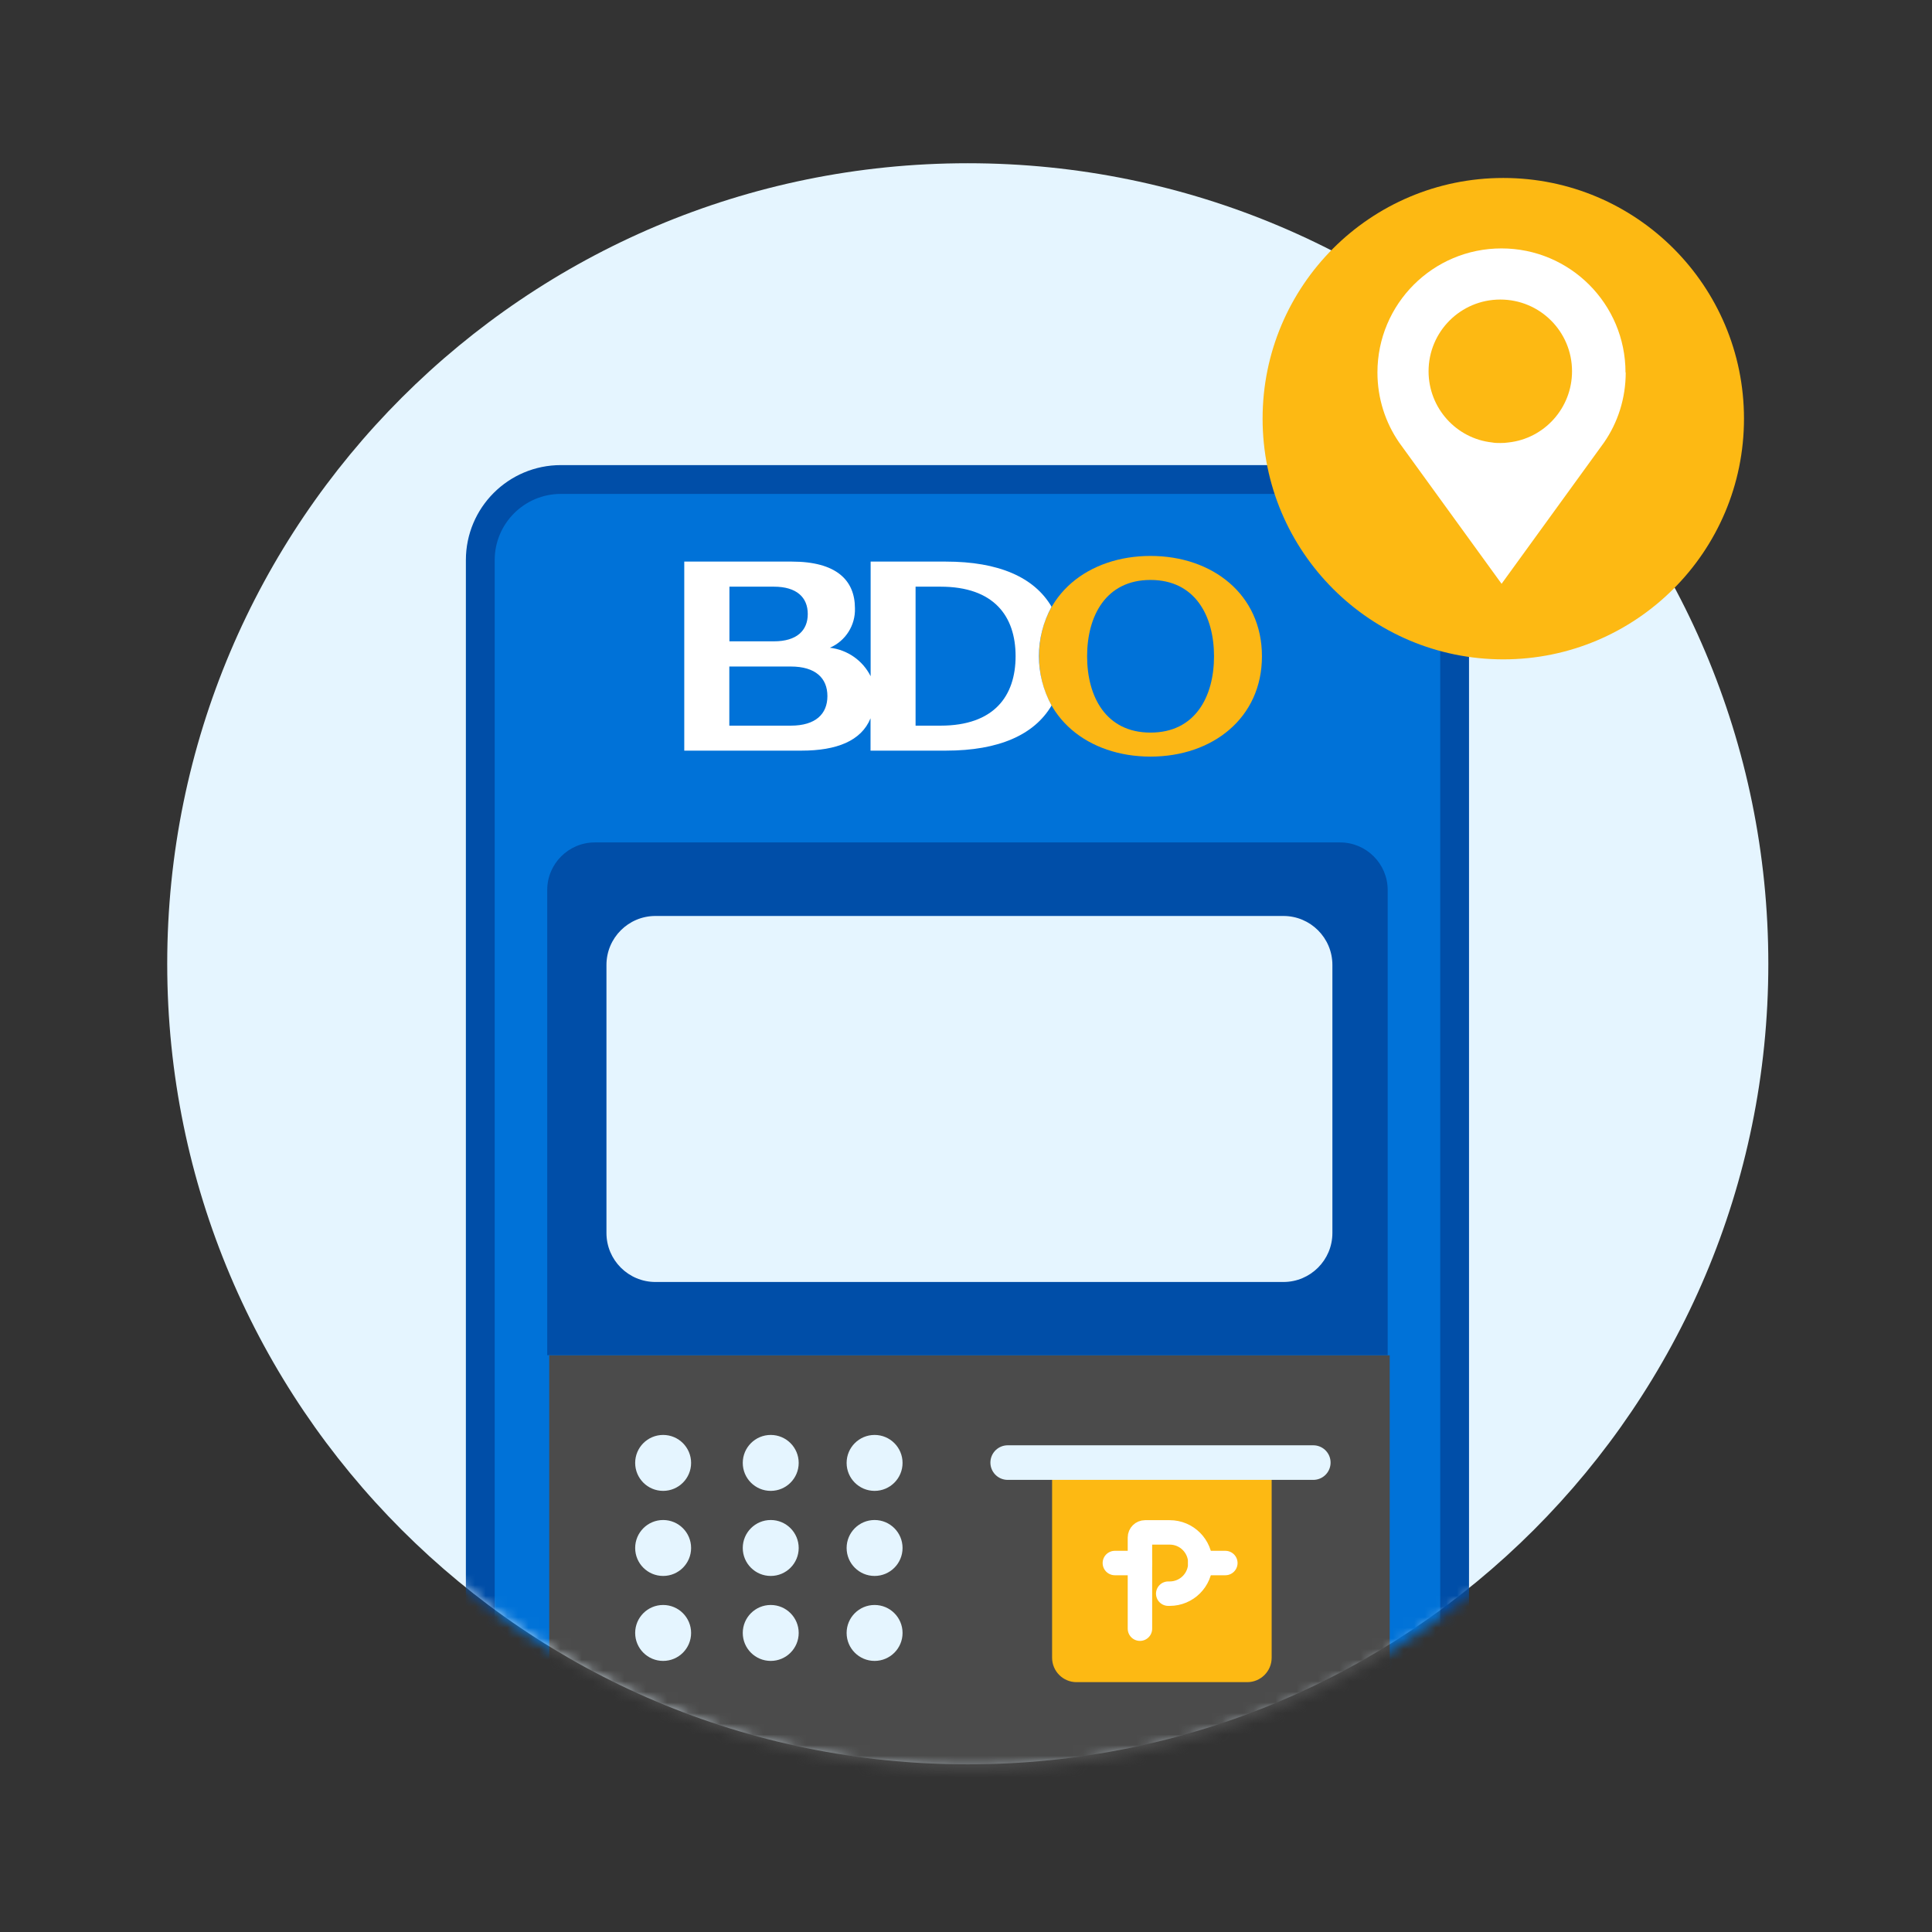 <svg width="181" height="181" viewBox="0 0 181 181" fill="none" xmlns="http://www.w3.org/2000/svg">
<rect x="0" y="0" width="181" height="181" fill="#333333" stroke="none"/>
<mask id="mask0_14_2520" style="mask-type:luminance" maskUnits="userSpaceOnUse" x="0" y="0" width="181" height="181">
<path d="M180.666 0.293H0.666V180.293H180.666V0.293Z" fill="white"/>
</mask>
<g mask="url(#mask0_14_2520)">
<path d="M90.666 165.293C132.088 165.293 165.666 131.714 165.666 90.293C165.666 48.872 132.088 15.293 90.666 15.293C49.245 15.293 15.666 48.872 15.666 90.293C15.666 131.714 49.245 165.293 90.666 165.293Z" fill="#E5F5FF"/>
<mask id="mask1_14_2520" style="mask-type:luminance" maskUnits="userSpaceOnUse" x="15" y="15" width="151" height="151">
<path d="M165.996 15.753V90.753C165.996 132.173 132.416 165.753 90.996 165.753C49.576 165.753 15.996 132.173 15.996 90.753C15.996 49.333 49.576 15.753 90.996 15.753H165.996Z" fill="white"/>
</mask>
<g mask="url(#mask1_14_2520)">
<path d="M128.726 44.923H52.546C48.377 44.923 44.996 48.303 44.996 52.473V174.293C44.996 178.463 48.377 181.843 52.546 181.843H128.726C132.896 181.843 136.276 178.463 136.276 174.293V52.473C136.276 48.303 132.896 44.923 128.726 44.923Z" fill="#0072D8" stroke="#004EA8" stroke-width="2.7" stroke-miterlimit="10"/>
<path d="M55.726 78.923H125.546C128.006 78.923 130.006 80.923 130.006 83.383V126.963H51.266V83.383C51.266 80.923 53.266 78.923 55.726 78.923Z" fill="#004EA8"/>
<path d="M120.236 85.813H61.406C58.871 85.813 56.816 87.868 56.816 90.403V115.513C56.816 118.048 58.871 120.103 61.406 120.103H120.236C122.771 120.103 124.826 118.048 124.826 115.513V90.403C124.826 87.868 122.771 85.813 120.236 85.813Z" fill="#E5F5FF"/>
<path d="M51.446 126.973H130.196V162.713C130.196 164.953 128.376 166.773 126.136 166.773H55.516C53.276 166.773 51.456 164.953 51.456 162.713V126.973H51.446Z" fill="#4B4B4B"/>
<path d="M98.556 137.023H119.136V155.303C119.136 156.573 118.106 157.593 116.846 157.593H100.856C99.586 157.593 98.566 156.563 98.566 155.303V137.023H98.556Z" fill="#FDB913"/>
<path d="M94.406 137.023H123.036" stroke="#E5F5FF" stroke-width="3.24" stroke-miterlimit="10" stroke-linecap="round"/>
<path d="M62.126 139.673C63.573 139.673 64.746 138.5 64.746 137.053C64.746 135.606 63.573 134.433 62.126 134.433C60.679 134.433 59.506 135.606 59.506 137.053C59.506 138.5 60.679 139.673 62.126 139.673Z" fill="#E5F5FF"/>
<path d="M62.126 147.643C63.573 147.643 64.746 146.47 64.746 145.023C64.746 143.576 63.573 142.403 62.126 142.403C60.679 142.403 59.506 143.576 59.506 145.023C59.506 146.47 60.679 147.643 62.126 147.643Z" fill="#E5F5FF"/>
<path d="M72.206 139.673C73.653 139.673 74.826 138.5 74.826 137.053C74.826 135.606 73.653 134.433 72.206 134.433C70.759 134.433 69.586 135.606 69.586 137.053C69.586 138.5 70.759 139.673 72.206 139.673Z" fill="#E5F5FF"/>
<path d="M81.936 139.673C83.383 139.673 84.556 138.5 84.556 137.053C84.556 135.606 83.383 134.433 81.936 134.433C80.489 134.433 79.316 135.606 79.316 137.053C79.316 138.5 80.489 139.673 81.936 139.673Z" fill="#E5F5FF"/>
<path d="M81.936 147.643C83.383 147.643 84.556 146.47 84.556 145.023C84.556 143.576 83.383 142.403 81.936 142.403C80.489 142.403 79.316 143.576 79.316 145.023C79.316 146.47 80.489 147.643 81.936 147.643Z" fill="#E5F5FF"/>
<path d="M62.126 155.603C63.573 155.603 64.746 154.43 64.746 152.983C64.746 151.536 63.573 150.363 62.126 150.363C60.679 150.363 59.506 151.536 59.506 152.983C59.506 154.43 60.679 155.603 62.126 155.603Z" fill="#E5F5FF"/>
<path d="M72.206 155.603C73.653 155.603 74.826 154.43 74.826 152.983C74.826 151.536 73.653 150.363 72.206 150.363C70.759 150.363 69.586 151.536 69.586 152.983C69.586 154.43 70.759 155.603 72.206 155.603Z" fill="#E5F5FF"/>
<path d="M81.936 155.603C83.383 155.603 84.556 154.43 84.556 152.983C84.556 151.536 83.383 150.363 81.936 150.363C80.489 150.363 79.316 151.536 79.316 152.983C79.316 154.43 80.489 155.603 81.936 155.603Z" fill="#E5F5FF"/>
<path d="M72.206 147.643C73.653 147.643 74.826 146.47 74.826 145.023C74.826 143.576 73.653 142.403 72.206 142.403C70.759 142.403 69.586 143.576 69.586 145.023C69.586 146.47 70.759 147.643 72.206 147.643Z" fill="#E5F5FF"/>
<path d="M107.786 52.083C101.986 52.083 97.346 55.683 97.346 61.483C97.346 67.283 101.986 70.883 107.786 70.883C113.586 70.883 118.226 67.273 118.226 61.483C118.226 55.693 113.586 52.083 107.786 52.083ZM107.786 68.633C103.606 68.633 101.846 65.263 101.846 61.483C101.846 57.703 103.606 54.333 107.786 54.333C111.966 54.333 113.736 57.703 113.736 61.483C113.736 65.263 111.976 68.633 107.786 68.633Z" fill="#FCB715"/>
<path d="M88.636 52.613H81.566V63.353C80.826 61.873 79.386 60.873 77.746 60.683C79.216 60.053 80.146 58.583 80.096 56.993C80.096 54.343 78.336 52.613 74.186 52.613H64.106V70.323H75.096C78.366 70.323 80.686 69.423 81.556 67.293V70.323H88.626C93.556 70.323 96.896 68.853 98.516 66.093C96.936 63.213 96.936 59.723 98.516 56.843C96.896 54.073 93.546 52.613 88.616 52.613M68.326 54.963H72.506C74.646 54.963 75.676 55.973 75.676 57.523C75.676 59.073 74.646 60.083 72.506 60.083H68.336V54.963H68.326ZM74.086 67.983H68.326V62.443H74.086C76.406 62.443 77.516 63.533 77.516 65.213C77.516 66.893 76.406 67.983 74.086 67.983ZM88.116 67.983H85.776V54.963H88.116C93.126 54.963 95.146 57.733 95.146 61.473C95.146 65.213 93.126 67.983 88.116 67.983Z" fill="white"/>
<path d="M106.796 152.583V144.043C106.796 143.773 107.016 143.563 107.276 143.563H109.586C111.176 143.563 112.456 144.853 112.456 146.433C112.456 148.023 111.166 149.303 109.586 149.303H109.446" stroke="white" stroke-width="2.29" stroke-linecap="round" stroke-linejoin="round"/>
<path d="M106.796 146.433H104.446" stroke="white" stroke-width="2.29" stroke-linecap="round" stroke-linejoin="round"/>
<path d="M114.796 146.433H112.446" stroke="white" stroke-width="2.29" stroke-linecap="round" stroke-linejoin="round"/>
</g>
</g>
<path d="M140.836 61.773C153.29 61.773 163.386 51.677 163.386 39.223C163.386 26.769 153.29 16.673 140.836 16.673C128.382 16.673 118.286 26.769 118.286 39.223C118.286 51.677 128.382 61.773 140.836 61.773Z" fill="#FDB913"/>
<path d="M152.286 34.893C152.286 28.473 147.086 23.273 140.666 23.273C134.246 23.273 129.046 28.473 129.046 34.893C129.046 37.333 129.796 39.593 131.076 41.453L140.676 54.693L150.276 41.453C151.566 39.593 152.306 37.323 152.306 34.893H152.286ZM141.316 41.453C141.066 41.493 140.816 41.503 140.556 41.503C140.296 41.503 140.046 41.503 139.796 41.453C136.436 41.093 133.836 38.233 133.836 34.783C133.836 31.073 136.836 28.063 140.556 28.063C144.276 28.063 147.276 31.063 147.276 34.783C147.276 38.233 144.676 41.093 141.316 41.453Z" fill="white"/>
</svg>
